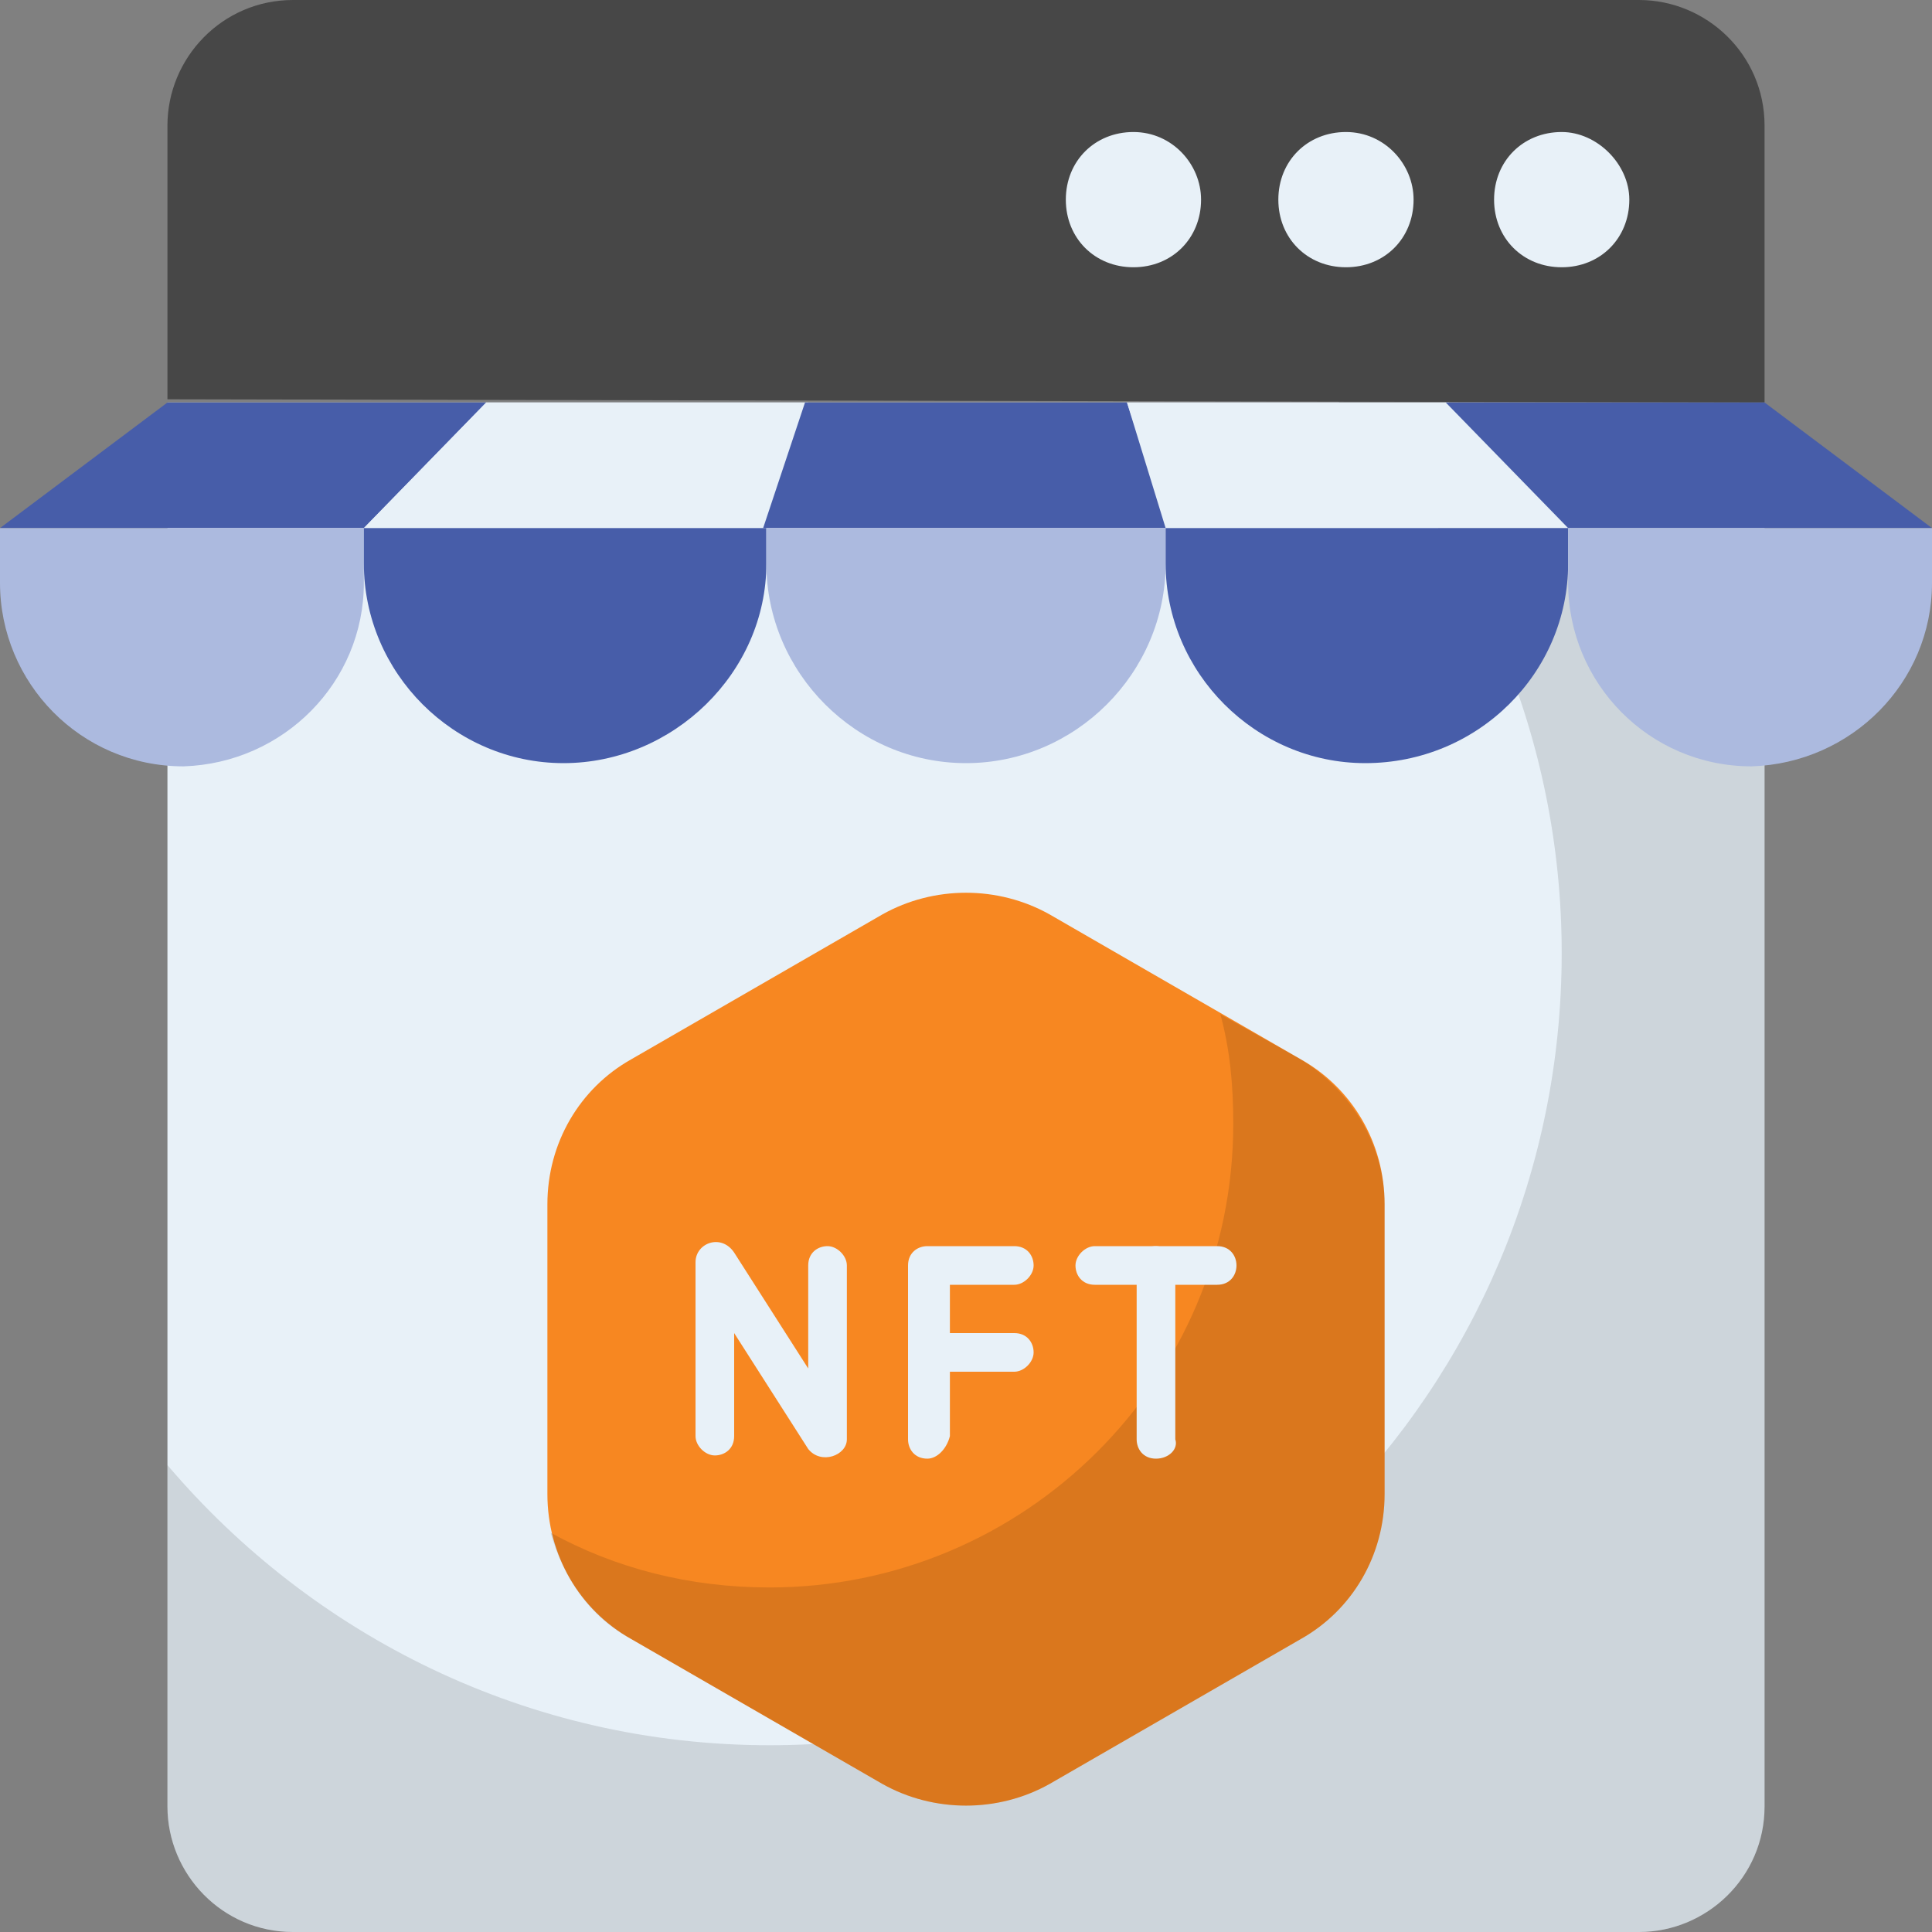 <?xml version="1.0" encoding="utf-8"?>
<!-- Generator: Adobe Illustrator 26.5.0, SVG Export Plug-In . SVG Version: 6.00 Build 0)  -->
<svg version="1.1" id="Layer_1" xmlns="http://www.w3.org/2000/svg" xmlns:xlink="http://www.w3.org/1999/xlink" x="0px" y="0px"
	 width="60px" height="60px" viewBox="0 0 60 60" style="enable-background:new 0 0 60 60;" xml:space="preserve">
<rect x="0" y="0" width="60" height="60" fill="#808080" stroke="none"/>
<style type="text/css">
	.st0{fill:#E8F1F8;}
	.st1{opacity:0.12;enable-background:new    ;}
	.st2{fill:#474747;}
	.st3{fill:#F78721;}
	.st4{fill:#475DA9;}
	.st5{fill:#ACBADF;}
</style>
<g id="_x38_8_Nft_Shop">
	<g>
		<path class="st0" d="M54.8,12.5v43.6c0,2.2-1.8,3.9-3.9,3.9H9.1c-2.2,0-3.9-1.8-3.9-3.9V12.5L54.8,12.5z"/>
		<path class="st1" d="M54.8,12.5v43.6c0,2.2-1.8,3.9-3.9,3.9H9.1c-2.2,0-3.9-1.8-3.9-3.9V45.5c4.5,5.3,11.2,8.7,18.7,8.7
			c13.6,0,24.6-11,24.6-24.6c0-6.7-2.7-12.8-7-17.2L54.8,12.5L54.8,12.5z"/>
		<path class="st2" d="M54.8,12.5V3.9c0-2.2-1.8-3.9-3.9-3.9H9.1C6.9,0,5.2,1.8,5.2,3.9v8.5L54.8,12.5L54.8,12.5z"/>
		<path class="st0" d="M50.6,6.2c0,1.2-0.9,2.1-2.1,2.1c-1.2,0-2.1-0.9-2.1-2.1c0-1.2,0.9-2.1,2.1-2.1C49.6,4.1,50.6,5.1,50.6,6.2z"
			/>
		<path class="st0" d="M43.9,6.2c0,1.2-0.9,2.1-2.1,2.1c-1.2,0-2.1-0.9-2.1-2.1c0-1.2,0.9-2.1,2.1-2.1C43,4.1,43.9,5.1,43.9,6.2z"/>
		<path class="st0" d="M37.3,6.2c0,1.2-0.9,2.1-2.1,2.1c-1.2,0-2.1-0.9-2.1-2.1c0-1.2,0.9-2.1,2.1-2.1C36.4,4.1,37.3,5.1,37.3,6.2z"
			/>
		<path class="st3" d="M17,46.4v-9c0-1.9,1-3.6,2.6-4.5l7.8-4.5c1.6-0.9,3.6-0.9,5.2,0l7.8,4.5c1.6,0.9,2.6,2.6,2.6,4.5v9
			c0,1.9-1,3.6-2.6,4.5l-7.8,4.5c-1.6,0.9-3.6,0.9-5.2,0l-7.8-4.5C18,50,17,48.3,17,46.4L17,46.4z"/>
		<path class="st1" d="M43,37.4v9c0,1.9-1,3.6-2.6,4.5l-7.8,4.5c-1.6,0.9-3.6,0.9-5.2,0l-7.8-4.5c-1.3-0.7-2.1-1.9-2.5-3.3
			c2,1.1,4.3,1.7,6.8,1.7c7.9,0,14.4-6.4,14.4-14.4c0-1.2-0.1-2.3-0.4-3.4l2.5,1.4C42,33.9,43,35.6,43,37.4z"/>
		<g>
			<path class="st0" d="M25.1,45l-2.3-3.6v3.2c0,0.4-0.3,0.6-0.6,0.6s-0.6-0.3-0.6-0.6v-5.4c0-0.6,0.8-0.9,1.2-0.3l2.3,3.6v-3.2
				c0-0.4,0.3-0.6,0.6-0.6s0.6,0.3,0.6,0.6v5.4C26.3,45.2,25.5,45.5,25.1,45z"/>
			<path class="st0" d="M37.8,39.9H34c-0.4,0-0.6-0.3-0.6-0.6s0.3-0.6,0.6-0.6h3.8c0.4,0,0.6,0.3,0.6,0.6S38.2,39.9,37.8,39.9z"/>
			<path class="st0" d="M35.9,45.3c-0.4,0-0.6-0.3-0.6-0.6v-5.4c0-0.4,0.3-0.6,0.6-0.6s0.6,0.3,0.6,0.6v5.4
				C36.6,45,36.3,45.3,35.9,45.3z"/>
			<path class="st0" d="M28.8,45.3c-0.4,0-0.6-0.3-0.6-0.6v-5.4c0-0.4,0.3-0.6,0.6-0.6h2.7c0.4,0,0.6,0.3,0.6,0.6s-0.3,0.6-0.6,0.6
				h-2v4.7C29.4,45,29.1,45.3,28.8,45.3L28.8,45.3z"/>
			<path class="st0" d="M31.5,42.6h-2.7c-0.4,0-0.6-0.3-0.6-0.6s0.3-0.6,0.6-0.6h2.7c0.4,0,0.6,0.3,0.6,0.6S31.8,42.6,31.5,42.6z"/>
		</g>
		<path class="st4" d="M5.2,12.5L0,16.4h11.3l3.8-3.9L5.2,12.5z"/>
		<path class="st0" d="M15.1,12.5l-3.8,3.9h12.5l1.3-3.9L15.1,12.5z"/>
		<path class="st4" d="M25,12.5l-1.3,3.9h12.5L35,12.5L25,12.5z"/>
		<path class="st0" d="M35,12.5l1.3,3.9h12.5l-3.8-3.9L35,12.5z"/>
		<path class="st4" d="M44.9,12.5l3.8,3.9H60l-5.2-3.9L44.9,12.5z"/>
		<path class="st5" d="M11.3,18.1v-1.7H0v1.7c0,3.1,2.5,5.7,5.7,5.7C8.8,23.7,11.3,21.2,11.3,18.1z"/>
		<path class="st4" d="M23.8,17.5v-1.1H11.3v1.1c0,3.4,2.8,6.2,6.2,6.2S23.8,20.9,23.8,17.5z"/>
		<path class="st5" d="M36.2,17.5v-1.1H23.8v1.1c0,3.4,2.8,6.2,6.2,6.2C33.4,23.7,36.2,20.9,36.2,17.5z"/>
		<path class="st4" d="M48.7,17.5v-1.1H36.2v1.1c0,3.4,2.8,6.2,6.2,6.2C45.9,23.7,48.7,20.9,48.7,17.5L48.7,17.5z"/>
		<path class="st5" d="M60,18.1v-1.7H48.7v1.7c0,3.1,2.5,5.7,5.7,5.7C57.5,23.7,60,21.2,60,18.1z"/>
	</g>
</g>
</svg>
